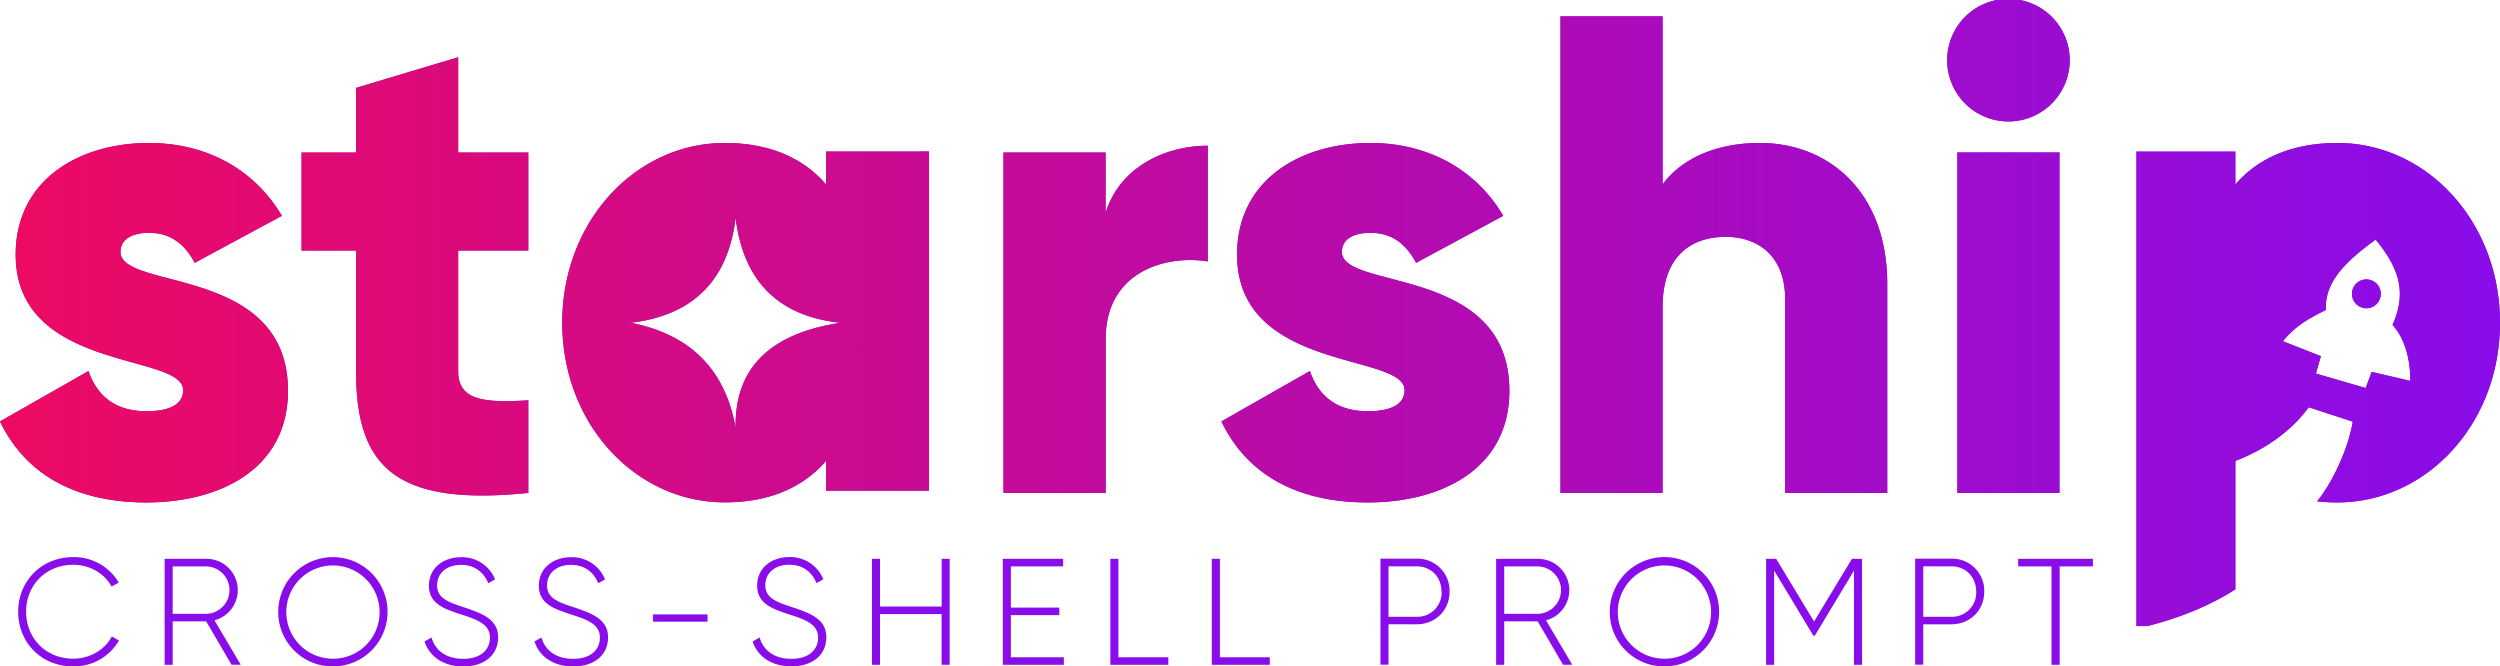 <svg viewBox="0 0 1238.19 330.09" xmlns="http://www.w3.org/2000/svg"><linearGradient id="a" gradientUnits="userSpaceOnUse" x2="1238.19" y1="155.04" y2="155.04"><stop offset="0" stop-color="#ed0a62"/><stop offset="1" stop-color="#890cea"/></linearGradient><path d="M142.63 193.55c0 38.77-33.72 55.3-70.13 55.3-33.72 0-59.35-12.85-72.5-40.13l43.83-24.95c4.39 12.81 13.83 19.89 28.67 19.89 12.13 0 18.2-3.71 18.2-10.45 0-18.55-82.94-8.77-82.94-67.1 0-36.75 31-55.3 66.08-55.3 27.32 0 51.59 12.14 65.76 36.08l-43.16 23.27c-4.72-8.77-11.47-14.84-22.6-14.84-8.76 0-14.16 3.37-14.16 9.44 0 19.24 82.95 6.41 82.95 68.79zm84.3-69.46v59.68c0 14.5 12.48 15.85 34.73 14.5v45.86c-66.09 6.74-85.31-13.15-85.31-60.36v-59.68h-27V75.53h27v-32l50.58-15.18v47.18h34.73v48.56zm371.26-51.93v57.32c-20.91-3.37-50.58 5.06-50.58 38.44v76.21H497V75.53h50.58v30c6.77-22.53 29.36-33.37 50.61-33.37zm149.37 121.39c0 38.77-33.72 55.3-70.13 55.3-33.72 0-59.35-12.82-72.5-40.13l43.84-24.95c4.38 12.81 13.82 19.89 28.66 19.89 12.14 0 18.21-3.71 18.21-10.45 0-18.55-82.95-8.77-82.95-67.1 0-36.75 31-55.3 66.09-55.3 27.31 0 51.59 12.14 65.75 36.08l-43.16 23.27c-4.72-8.77-11.47-14.84-22.59-14.84-8.77 0-14.17 3.37-14.17 9.44 0 19.24 82.95 6.41 82.95 68.79zm187.15-52.94v103.52h-50.58V148c0-20.91-13.15-30.69-29.34-30.69-18.54 0-31.35 10.79-31.35 34.73v92.06h-50.58V8.09h50.58v83.29c9.1-12.48 26-20.57 48.21-20.57 34.06 0 63.06 24.28 63.06 69.8zm29.68-110.26a30.35 30.35 0 1 1 60.69 0 30.35 30.35 0 0 1-60.69 0zm5.05 45.18H1020v168.6h-50.56zm-560.31-.46v16.31c-11-12.82-27.54-20.57-50.13-20.57-44.17 0-80.53 38.78-80.53 89s36.33 89 80.5 89c22.59 0 39.16-7.76 50.16-20.57v14.79h51v-168zm-44.79 136.8c-5.15-28.52-22.11-46.22-52-52 32.29-3.86 48.39-22.33 52-52 3.74 30.74 20.49 48.67 52 52-34.96 5.27-52.53 22.47-52 52zm793.31-141.06c-22.59 0-39.52 7.75-50.52 20.57V75.07h-49v235h5.49c15.56-4 30.51-9.85 43.51-18.19v-63.6c15-5.76 27.63-14.81 36.33-26.58l21.82 7.13c-2.19 13-9.56 29.45-17.65 39.46a90.13 90.13 0 0 0 9.92.56c44.17 0 80.64-38.78 80.64-89s-36.37-89.04-80.54-89.04zm17 113.37-3 8L1147 185l2.49-8.58-18.82-7.42c6-7.33 12-10.92 21.31-15.49-.83-14.39 10.79-24.71 24.63-34.87 11 13.5 15.87 25.48 8.35 42.29 6.23 6.75 8.9 17.6 8.8 27.72z" fill="#890cea"/><circle cx="1172.01" cy="145.53" fill="#890cea" r="7.16"/><path d="M142.63 193.55c0 38.77-33.72 55.3-70.13 55.3-33.72 0-59.35-12.85-72.5-40.13l43.83-24.95c4.39 12.81 13.83 19.89 28.67 19.89 12.13 0 18.2-3.71 18.2-10.45 0-18.55-82.94-8.77-82.94-67.1 0-36.75 31-55.3 66.08-55.3 27.32 0 51.59 12.14 65.76 36.08l-43.16 23.27c-4.72-8.77-11.47-14.84-22.6-14.84-8.76 0-14.16 3.37-14.16 9.44 0 19.24 82.95 6.41 82.95 68.79zm84.3-69.46v59.68c0 14.5 12.48 15.85 34.73 14.5v45.86c-66.09 6.74-85.31-13.15-85.31-60.36v-59.68h-27V75.53h27v-32l50.58-15.18v47.18h34.73v48.56zm371.26-51.93v57.32c-20.91-3.37-50.58 5.06-50.58 38.44v76.21H497V75.53h50.58v30c6.77-22.53 29.36-33.37 50.61-33.37zm149.37 121.39c0 38.77-33.72 55.3-70.13 55.3-33.72 0-59.35-12.82-72.5-40.13l43.84-24.95c4.38 12.81 13.82 19.89 28.66 19.89 12.14 0 18.21-3.71 18.21-10.45 0-18.55-82.95-8.77-82.95-67.1 0-36.75 31-55.3 66.09-55.3 27.31 0 51.59 12.14 65.75 36.08l-43.16 23.27c-4.72-8.77-11.47-14.84-22.59-14.84-8.77 0-14.17 3.37-14.17 9.44 0 19.24 82.95 6.41 82.95 68.79zm187.15-52.94v103.52h-50.58V148c0-20.91-13.15-30.69-29.34-30.69-18.54 0-31.35 10.79-31.35 34.73v92.06h-50.58V8.09h50.58v83.29c9.1-12.48 26-20.57 48.21-20.57 34.06 0 63.06 24.28 63.06 69.8zm29.68-110.26a30.35 30.35 0 1 1 60.69 0 30.35 30.35 0 0 1-60.69 0zm5.05 45.18H1020v168.6h-50.56zm-560.31-.46v16.31c-11-12.82-27.54-20.57-50.13-20.57-44.17 0-80.53 38.78-80.53 89s36.33 89 80.5 89c22.59 0 39.16-7.76 50.16-20.57v14.79h51v-168zm-44.79 136.8c-5.15-28.52-22.11-46.22-52-52 32.29-3.86 48.39-22.33 52-52 3.74 30.74 20.49 48.67 52 52-34.96 5.27-52.53 22.47-52 52zm793.31-141.06c-22.59 0-39.52 7.75-50.52 20.57V75.07h-49v235h5.49c15.56-4 30.51-9.85 43.51-18.19v-63.6c15-5.76 27.63-14.81 36.33-26.58l21.82 7.13c-2.19 13-9.56 29.45-17.65 39.46a90.13 90.13 0 0 0 9.92.56c44.17 0 80.64-38.78 80.64-89s-36.37-89.04-80.54-89.04zm17 113.37-3 8L1147 185l2.49-8.58-18.82-7.42c6-7.33 12-10.92 21.31-15.49-.83-14.39 10.79-24.71 24.63-34.87 11 13.5 15.87 25.48 8.35 42.29 6.23 6.75 8.9 17.6 8.8 27.72z" fill="url(#a)"/><circle cx="1172.01" cy="145.53" fill="url(#a)" r="7.16"/><path d="M9 303c0-15 11.32-27.08 27.3-27.08a25.65 25.65 0 0 1 22.5 12.6l-3.53 2c-3.45-6.45-10.72-10.8-19-10.8-13.8 0-23.33 10.35-23.33 23.25s9.53 23.25 23.33 23.25c8.32 0 15.67-4.43 19.12-11l3.53 2a25.65 25.65 0 0 1-22.65 12.82C20.28 330.09 9 318 9 303zm93.11 4.74H85.53v21.53h-4v-52.5h20.7a15.48 15.48 0 0 1 4 30.45l13 22h-4.57zM85.53 304h16.73a11.74 11.74 0 0 0 0-23.47H85.53zm52.28-1a27.07 27.07 0 1 1 27.07 27.07A26.92 26.92 0 0 1 137.81 303zm50.19 0a23.1 23.1 0 1 0-23.1 23.25A23 23 0 0 0 188 303zm22.26 14.72 3.45-2c1.8 6.3 7.12 10.58 15.75 10.58s13.2-4.5 13.2-10.5c0-6.3-5.55-8.7-13.58-11.25-8.77-2.85-16.65-5.33-16.65-14.48 0-8.62 7-14.1 15.9-14.1a17.64 17.64 0 0 1 16.88 11l-3.38 1.88c-2-4.73-6-9.08-13.5-9.08-7.27 0-11.85 4.27-11.85 10.12 0 6.3 5.33 8.25 12.83 10.73 9.3 3.07 17.4 6 17.4 15.07 0 8.7-6.83 14.4-17.25 14.4-9.83 0-16.8-4.95-19.2-12.37zm54.45 0 3.45-2c1.8 6.3 7.12 10.58 15.75 10.58s13.2-4.5 13.2-10.5c0-6.3-5.55-8.7-13.58-11.25-8.77-2.85-16.65-5.33-16.65-14.48 0-8.62 7-14.1 15.9-14.1a17.64 17.64 0 0 1 16.88 11l-3.38 1.88c-1.95-4.73-6-9.08-13.5-9.08-7.27 0-11.85 4.27-11.85 10.12 0 6.3 5.33 8.25 12.83 10.73 9.3 3.07 17.4 6 17.4 15.07 0 8.7-6.83 14.4-17.25 14.4-9.83 0-16.8-4.95-19.2-12.37zm58.72-13.43h27v3.6h-27zm49.35 13.43 3.45-2c1.8 6.3 7.13 10.58 15.75 10.58s13.2-4.5 13.2-10.5c0-6.3-5.55-8.7-13.57-11.25-8.78-2.88-16.61-5.36-16.61-14.55 0-8.62 7-14.1 15.9-14.1a17.64 17.64 0 0 1 16.87 11l-3.38 1.88c-2-4.73-6-9.08-13.49-9.08-7.28 0-11.85 4.27-11.85 10.12 0 6.3 5.32 8.25 12.82 10.73 9.3 3.07 17.4 6 17.4 15.07 0 8.7-6.83 14.4-17.25 14.4-9.86.07-16.84-4.88-19.24-12.3zm97.57-40.95v52.5h-4v-25.13h-30.49v25.13h-4v-52.5h4v23.62h30.52v-23.62zm56.55 48.75v3.75h-30.22v-52.5h29.85v3.75h-25.87v20.4h24v3.75h-24v20.85zm51.75 0v3.75h-28.72v-52.5h4v48.75zm50.25 0v3.75h-28.72v-52.5h4v48.75zM717.93 293c0 9.23-6.9 16.2-16.35 16.2H687.7v20h-4v-52.5h17.85a15.87 15.87 0 0 1 16.38 16.3zm-4 0c0-7.27-5.17-12.52-12.37-12.52H687.7v25h13.88A12 12 0 0 0 714 293zm47.65 14.74H745v21.53h-4v-52.5h20.7a15.48 15.48 0 0 1 4 30.45l13 22h-4.57zM745 304h16.73a11.74 11.74 0 0 0 0-23.47H745zm52.28-1a27.08 27.08 0 1 1 27.07 27.07A26.92 26.92 0 0 1 797.28 303zm50.17 0a23.1 23.1 0 1 0-23.1 23.25 23 23 0 0 0 23.1-23.25zm74.78 26.27h-4v-46.65l-19.42 32.25h-.68l-19.42-32.25v46.65h-4v-52.5h5l18.75 31.05 18.75-31.05h5zM982.75 293c0 9.23-6.9 16.2-16.35 16.2h-13.87v20h-4v-52.5h17.87a15.87 15.87 0 0 1 16.35 16.3zm-4 0c0-7.27-5.18-12.52-12.38-12.52h-13.84v25h13.87A12 12 0 0 0 978.78 293zm57.85-12.48h-16.5v48.75h-4.05v-48.75h-16.5v-3.75h37z" fill="#890cea"/></svg>